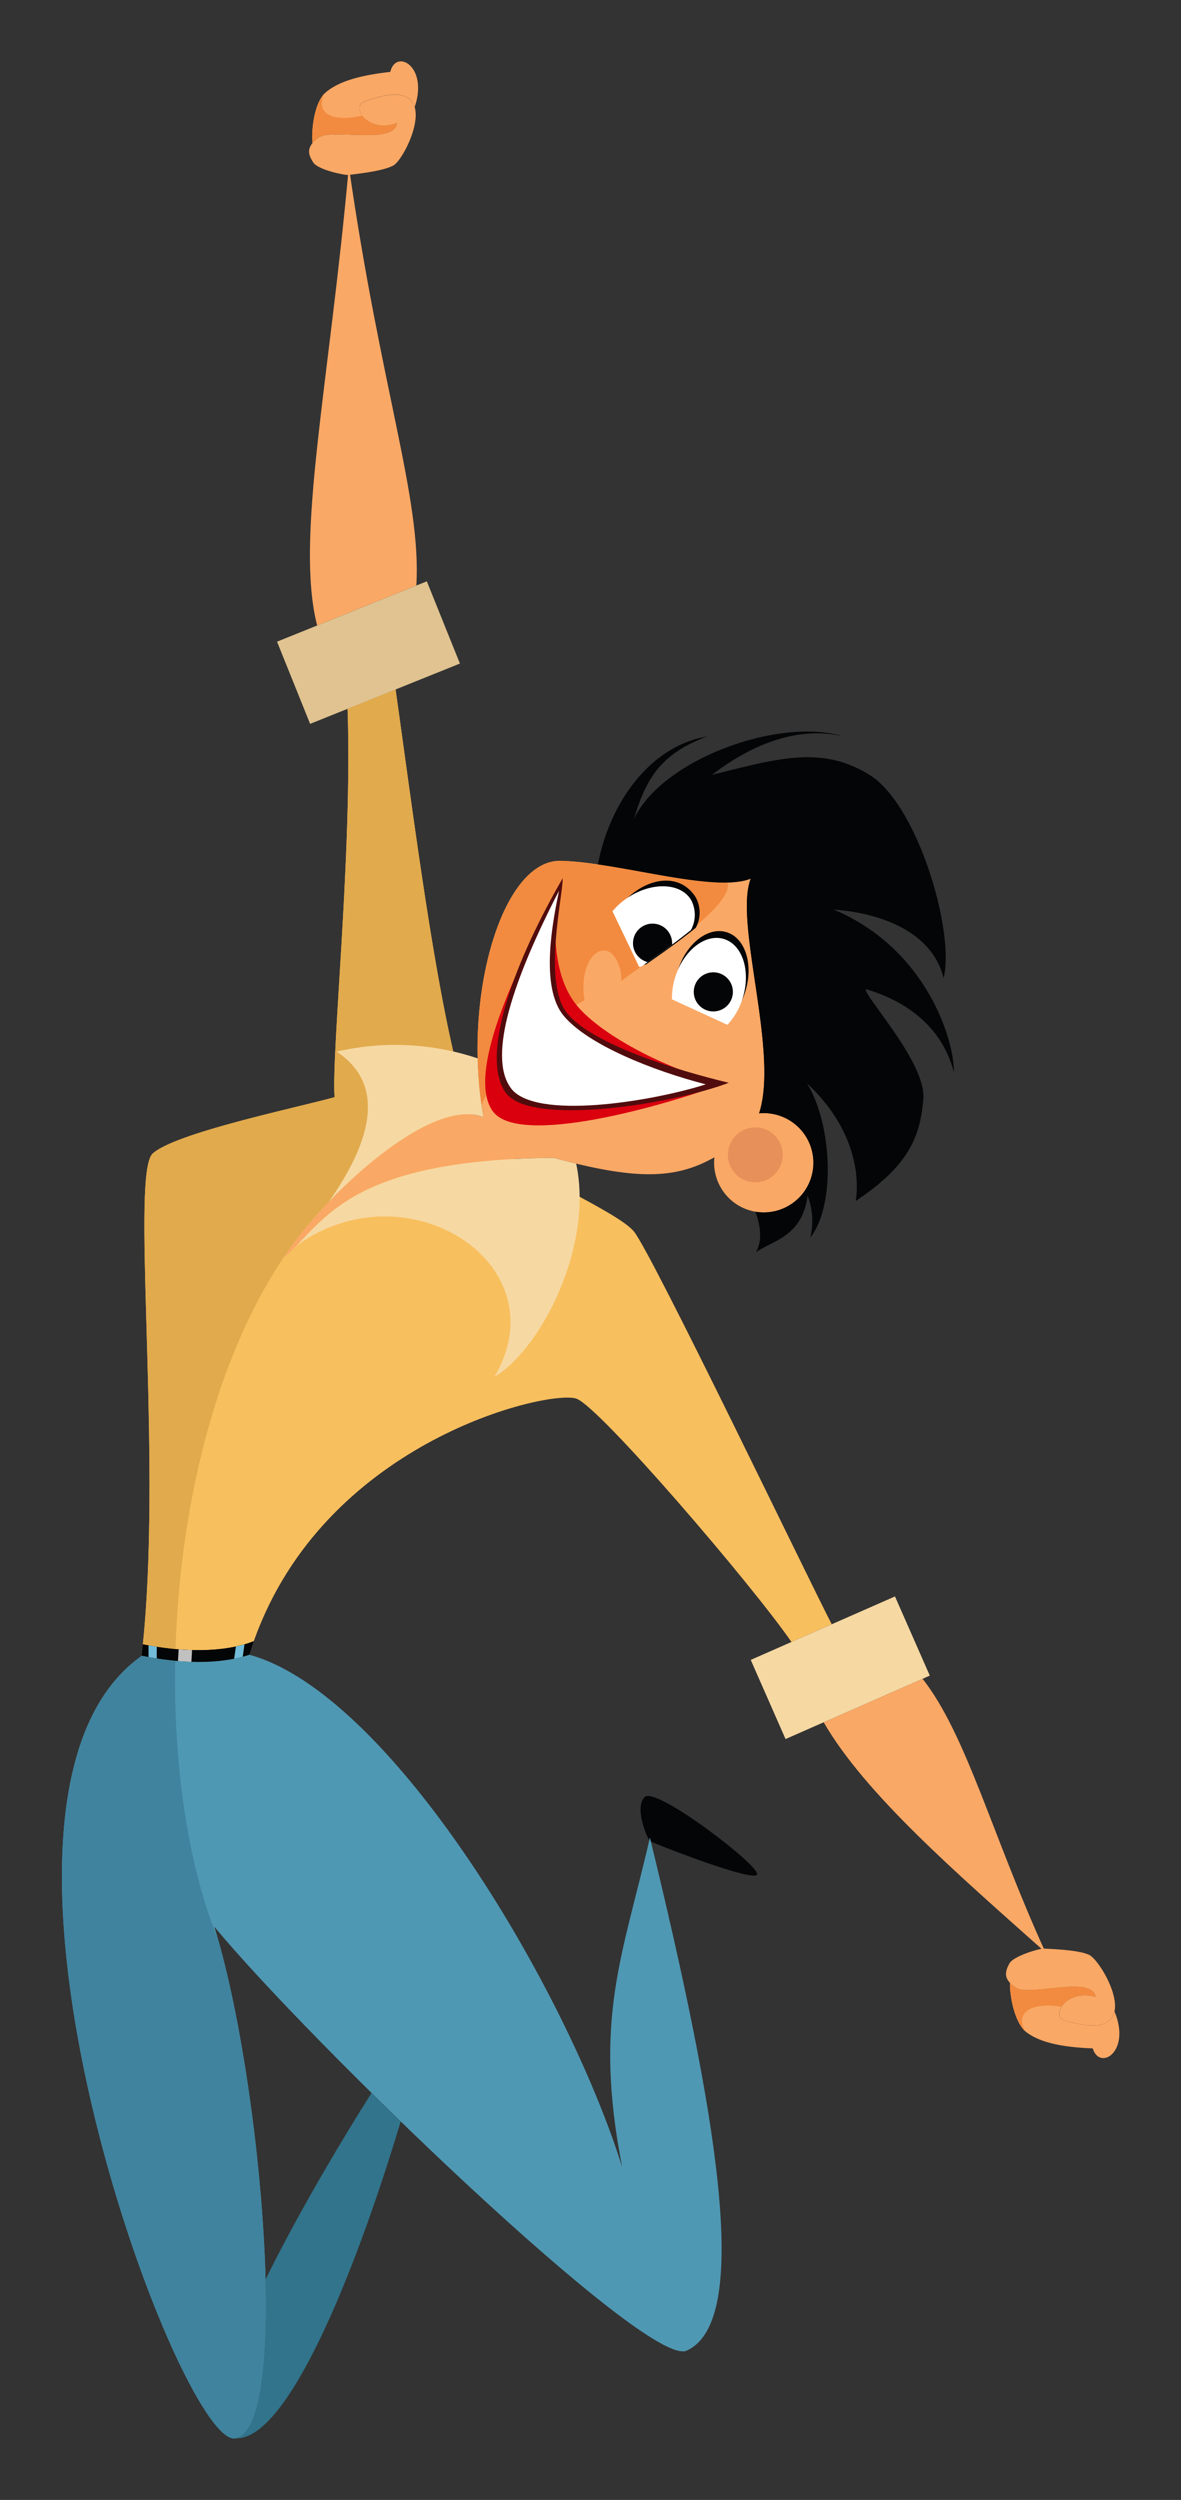 <svg xmlns="http://www.w3.org/2000/svg" width="170.115" height="360.023" viewBox="0 0 170.115 360.023">
  <rect x="0" y="0" width="170.115" height="360.023" fill="#333333" stroke="none"/>
  <g id="Grupo_28" data-name="Grupo 28" transform="translate(-896.73 -273.328)">
    <path id="Trazado_144" data-name="Trazado 144" d="M902.978,584.921A199.733,199.733,0,0,0,913.7,615.558c6.438,14.079,10.976,17.276,15.809,17.746h.009a10.112,10.112,0,0,0,1.622.025c9.15-.105,15.234-10.163,19.5-18.914a183.59,183.59,0,0,0,7.933-19.466c26.85,24.973,32.875,25.56,35.478,25.813a10.216,10.216,0,0,0,5.217-.816c14.185-6.337,12.143-29.7,3.52-67.92.513.1.976.167,1.394.208a9.3,9.3,0,0,0,8.609-3.487,9.113,9.113,0,0,0,1.126-9.2c-.479-1.112-1.311-3.042-6.623-7.317a8.823,8.823,0,0,0,4.9.1c5.779,7.465,13.917,15.025,21.273,21.632a10.577,10.577,0,0,0,.068,7.37c.028.264.059.516.1.772.031.208.066.408.1.608,0,.02.018.1.021.119.053.3.108.6.174.9.04.185.092.4.148.611l.033.132c.075.3.151.593.238.883.064.215.137.435.212.656.135.4.242.7.359,1,.1.247.2.478.3.709.183.406.34.738.505,1.048.139.261.289.518.446.773.243.4.475.745.715,1.067.188.254.384.492.586.724a9.05,9.05,0,0,0,.785.85c.145.14.3.277.456.407.138.125.337.29.56.459,2.756,2.08,6.2,3.3,10.8,3.836a10.2,10.2,0,0,0,4.628,1.636,10.7,10.7,0,0,0,9.662-4.465,14.135,14.135,0,0,0,1.831-12.384c-.287-6.293-4.69-12.777-8.519-14.705a15.5,15.5,0,0,0-4.544-1.367c-1.827-4.316-3.443-8.484-4.877-12.186-2.927-7.553-5.462-14.091-8.738-19.551a8.822,8.822,0,0,0-.715-2.791l-5.013-11.4a8.853,8.853,0,0,0-11.667-4.54l-1.378.606c-.922-1.879-3.342-6.82-3.342-6.82-5.846-11.941-9.985-20.334-13.053-26.465.145.022.29.039.436.054a8.836,8.836,0,0,0,6.069-1.655c.16-.09.454-.236.678-.349.146-.073.285-.145.424-.215.219.038.441.068.662.09a8.819,8.819,0,0,0,7.821-3.343,16.691,16.691,0,0,0,1.39-2.083,8.9,8.9,0,0,0,3.1-1.295c9.781-6.5,12.306-12.941,13.23-17.976a8.92,8.92,0,0,0,4.874-7.871,29,29,0,0,0-2.144-10.28,8.84,8.84,0,0,0,.38-1.158c2.46-9.676-3.633-32.065-14.462-38.895a8.876,8.876,0,0,0-6.079-6.584,24.716,24.716,0,0,0-4.757-.922,37.925,37.925,0,0,0-13.554,1.41,8.805,8.805,0,0,0-5.272-.722c-6.951,1.185-15.93,6.492-20.663,17.819q-.385.025-.77.072c-.3.037-.571.084-.839.139-.39.067-.766.145-1.139.244-.31.084-.589.174-.865.272-.36.117-.691.235-1.021.374-.255.106-.517.23-.774.36-.315.15-.619.3-.921.476-.21.119-.457.273-.7.433-.31.2-.565.367-.82.551-.2.144-.4.306-.608.471-.285.226-.523.421-.76.632-.161.144-.328.3-.494.463l-.084.081c-.241.233-.425.414-.607.606-.142.15-.265.287-.384.421-.122-.837-.217-1.492-.217-1.492s-1.281-9.1-1.284-9.13l-.719-5.2,2.852-1.148a8.854,8.854,0,0,0,4.905-11.517l-4.768-11.842a8.846,8.846,0,0,0-.917-1.7c-.4-6.545-1.878-13.666-3.735-22.629-1.357-6.553-3.03-14.631-4.617-24.233.283-.139.554-.286.818-.443,3.685-2.192,7.619-8.971,7.458-15.271a14.49,14.49,0,0,0-1.747-10.936,11.09,11.09,0,0,0-8.208-5.151,10.113,10.113,0,0,0-7.225,2.054c-4.478.846-7.907,2.348-10.476,4.588-.22.192-.411.376-.579.549-.109.105-.251.251-.387.4a10.729,10.729,0,0,0-.7.876c-.167.218-.362.491-.553.791-.215.337-.418.7-.612,1.068-.16.309-.3.584-.427.881s-.263.634-.389.978c-.1.275-.189.519-.271.779-.1.316-.184.626-.265.938l-.026.1c-.059.225-.117.449-.168.682-.066.3-.121.6-.172.891l-.026.142c-.036.2-.072.4-.1.609-.047.328-.079.627-.111.927l-.012.119c-.022.19-.043.392-.058.593-.02.268-.032.527-.04.783a10.956,10.956,0,0,0,1.414,9.209,10.832,10.832,0,0,0,3.093,3.15c-.718,6.874-1.51,13.336-2.213,19.065-1.723,14.048-3.1,25.255-2.5,34.273a8.853,8.853,0,0,0-4.249,11.222l4.768,11.842a8.9,8.9,0,0,0,4.84,4.877c-.134,9.726-.769,20.152-1.282,28.587-.244,4-.444,7.336-.571,10.054-13.33,3.274-19.942,5.332-23.431,8.524-4.393,4.02-4.407,9.486-3.757,32,.355,12.257.8,27.51-.134,40.242-.039.536-.08,1.07-.124,1.6l-.053.6C899.063,516.763,890.452,537.832,902.978,584.921ZM981.021,539.1c-.415,1.713-.831,3.356-1.238,4.963-.327,1.289-.641,2.53-.942,3.754-7.292-12.573-20.037-31.6-34.762-40.65,8.83-16.609,27.014-22.565,32.731-23.549,4.12,3.923,13.767,14.843,20.878,23.636a8.823,8.823,0,0,0-.882,8.687l5.014,11.4a8.937,8.937,0,0,0,.716,1.318c-7.232-5.083-10.035-5.356-11.429-5.491a9.546,9.546,0,0,0-7.736,2.7C979.114,530.144,979.99,535.832,981.021,539.1Z" fill="none" fill-rule="evenodd"/>
    <g id="Grupo_27" data-name="Grupo 27">
      <path id="Trazado_145" data-name="Trazado 145" d="M989.6,532.115c-1.585,1.59.45,6.058.7,6.31s14.666,5.912,15.46,4.889-14.572-12.79-16.157-11.2Z" fill="#040506" fill-rule="evenodd"/>
      <path id="Trazado_146" data-name="Trazado 146" d="M933.284,509.682q.227-.635.464-1.256c.216-.562.443-1.113.677-1.659,11.315-26.577,41.7-33.344,45.348-32.01,3.377,1.236,25.173,26.663,30.963,35.035l5.8-2.553c-3.186-6.1-26.089-53.826-28.541-56.618-2.616-2.98-15.776-8.367-21.286-13.248-5.286-4.682-10.067-44.121-13-64.754l-6.918,2.786c.734,20.477-2.344,49.529-1.869,55.929-5.184,1.46-22.925,5.122-26.2,8.122-3.049,2.789.946,39.163-1.038,66.351-.042.566-.085,1.131-.132,1.689q-.111,1.332-.243,2.629c5.608,1.14,11.632,1.258,15.976-.443Z" fill="#f8bf5e" fill-rule="evenodd"/>
      <path id="Trazado_147" data-name="Trazado 147" d="M965.527,435.741c-4.81-8.894-9.1-44.045-11.815-63.122l-6.918,2.786c.734,20.477-2.344,49.529-1.869,55.929-5.184,1.46-22.925,5.122-26.2,8.122-3.049,2.789.946,39.163-1.038,66.351-.042.566-.085,1.131-.132,1.689q-.111,1.332-.243,2.629a43.56,43.56,0,0,0,4.7.694c1-32.155,12.973-66.781,37.991-74.041q2.772-.515,5.529-1.037Z" fill="#e1aa4c" fill-rule="evenodd"/>
      <path id="Trazado_148" data-name="Trazado 148" d="M1006.07,433.663c2.912-8.848-3.646-27.476-1.2-33.8-5.371,2.107-18.806-2.346-27.358-2.563s-14.245,19.869-11.144,36.919c-7.865-3.161-23.741,12.2-28.737,20.208,5.736-4.826,8.721-14.1,38.847-14.354,11.775,3.19,17.5,3.13,23.16-.084a7.242,7.242,0,0,0-.038,1.045,7.149,7.149,0,1,0,6.89-7.4c-.142.005-.283.015-.422.028Z" fill="#faa865" fill-rule="evenodd"/>
      <path id="Trazado_149" data-name="Trazado 149" d="M1001.52,400.42c-6.421.165-16.9-2.941-24.006-3.121-8.263-.21-13.858,18.539-11.427,35.186,1.542-3.839,7.278-10.893,14.833-15.11-.646-3.99.825-6.943,2.607-7.162s2.892,2.735,2.683,4.449c.241-.676,16.539-10.475,15.31-14.242Z" fill="#f28b3f" fill-rule="evenodd"/>
      <path id="Trazado_150" data-name="Trazado 150" d="M1005.387,435.694a3.953,3.953,0,1,0,4.09,3.81,3.953,3.953,0,0,0-4.09-3.81Z" fill="#e8905a" fill-rule="evenodd"/>
      <path id="Trazado_151" data-name="Trazado 151" d="M982.861,397.812c1.547-8.332,7.133-16.963,15.729-18.429-6.146,2.345-8.625,5.38-10.52,11.819,4.175-8.614,20.947-14.6,30.045-11.839-7.468-1.729-14.447,2.187-18.823,5.549,9.392-2.324,15.77-4.307,22.724.034s12.3,22.688,10.631,29.246c-1.708-6.936-9.528-9.424-15.835-9.873,13.076,5.463,17.348,18.4,17.327,23.453-1.868-7.189-7.685-10.523-12.712-12-.118,1.185,8.767,10.663,8.305,15.863s-1.906,9.441-9.746,14.652c-.022.032,1.923-8.609-7-16.919,3.533,5.679,4.211,17.416.452,22.2a10.026,10.026,0,0,0-.382-6.046c-.768,6.017-5.261,6.5-7.452,8.176.9-1.6.754-3.651-.065-5.868a7.15,7.15,0,1,0,.951-14.193c-.142.005-.283.015-.422.028,2.912-8.848-3.646-27.476-1.2-33.8-4.345,1.7-13.967-.883-22.011-2.05Z" fill="#040506" fill-rule="evenodd"/>
      <path id="Trazado_152" data-name="Trazado 152" d="M967.685,433.33c3.723,5.294,25.2-.894,33.27-3.959-7.745-1.845-17.435-6.8-21.1-11.2s-3.542-12.078-2.536-16.909c-6.691,12.227-13.357,26.775-9.633,32.069Z" fill="#da000e" fill-rule="evenodd"/>
      <path id="Trazado_153" data-name="Trazado 153" d="M969.612,430.737c3.625,4.877,24.029,1.588,32.1-1.476-7.746-1.846-19.578-5.55-23.244-9.947s-.606-17.064-.692-19.5c-7.665,13.271-11.784,26.046-8.16,30.923Z" fill="#510c0d" fill-rule="evenodd"/>
      <path id="Trazado_154" data-name="Trazado 154" d="M970.329,430.048c3.451,4.644,20.2,1.944,28.067-.56-7.593-1.96-16.974-5.681-20.465-9.868s-1.541-13.794-.681-18c-6.46,12.524-10.374,23.783-6.921,28.427Z" fill="#fff" fill-rule="evenodd"/>
      <path id="Trazado_155" data-name="Trazado 155" d="M1001.4,407.578c-2.686-.831-5.835,1.637-7.033,5.511a10.1,10.1,0,0,0-.461,3.175l7.985,3.669a9.639,9.639,0,0,0,2.2-3.835c1.2-3.874-.007-7.689-2.693-8.52Z" fill="#040506" fill-rule="evenodd"/>
      <path id="Trazado_156" data-name="Trazado 156" d="M1001.016,408.559c-2.686-.83-5.835,1.637-7.033,5.512a10.089,10.089,0,0,0-.461,3.174l7.985,3.669a9.638,9.638,0,0,0,2.2-3.834c1.2-3.875-.008-7.689-2.694-8.521Z" fill="#fff" fill-rule="evenodd"/>
      <path id="Trazado_157" data-name="Trazado 157" d="M999.379,413.356a2.817,2.817,0,1,0,2.916,2.715,2.817,2.817,0,0,0-2.916-2.715Z" fill="#040506" fill-rule="evenodd"/>
      <path id="Trazado_158" data-name="Trazado 158" d="M996.924,402.521c-2.449-3.827-7.751-2.86-11.268,1.721l3.843,8.014c.1-.013.2-.027.295-.043,2.011-1.4,4.753-3.316,7.157-5.27a4.56,4.56,0,0,0-.027-4.422Z" fill="#040506" fill-rule="evenodd"/>
      <path id="Trazado_159" data-name="Trazado 159" d="M996.22,402.841c-1.516-2.368-5.513-2.517-8.929-.33a10.119,10.119,0,0,0-2.339,2.051l3.843,8.013c.1-.012.2-.026.3-.042,2.01-1.4,4.754-3.317,7.158-5.27a4.563,4.563,0,0,0-.028-4.422Z" fill="#fff" fill-rule="evenodd"/>
      <path id="Trazado_160" data-name="Trazado 160" d="M990.017,411.887c1.079-.755,2.295-1.617,3.524-2.529a2.948,2.948,0,0,0,0-.3,2.817,2.817,0,1,0-3.528,2.827Z" fill="#040506" fill-rule="evenodd"/>
      <path id="Trazado_161" data-name="Trazado 161" d="M965.53,425.743a54.437,54.437,0,0,0,.84,8.475c-5.64-2.267-15.4,4.993-22.313,12.234,6.184-8.785,8.331-16.922,1.162-21.679a37.349,37.349,0,0,1,20.311.97Zm-26.1,26.986c4.9-5.021,10.172-12.426,37.052-12.656q1.7.461,3.24.831c2.544,11.973-5.125,26.769-11.767,30.7,9.535-16.255-12.585-30.427-28.525-18.875Z" fill="#f6d8a2" fill-rule="evenodd"/>
      <path id="Trazado_162" data-name="Trazado 162" d="M956.705,357.653c.728-12.655-5.139-28.271-9.726-60.371-2.844,31.644-7.755,53.626-4.567,66.126l14.293-5.755Z" fill="#faa865" fill-rule="evenodd"/>
      <path id="Trazado_163" data-name="Trazado 163" d="M1015.377,521.359c5.959,10.316,19.1,21.691,31.945,33.128-7.779-17.072-11.355-31.283-17.7-39.394l-14.249,6.266Z" fill="#faa865" fill-rule="evenodd"/>
      <path id="Trazado_164" data-name="Trazado 164" d="M932.657,511.634l-.02-.006q.306-.99.647-1.946c-4.344,1.7-10.368,1.583-15.976.443q-.084.834-.18,1.652c5.386,1.125,11.186,1.315,15.529-.143Z" fill="#040506" fill-rule="evenodd"/>
      <path id="Trazado_165" data-name="Trazado 165" d="M924.4,510.96q-.961-.025-1.938-.1l-.1,1.689c.65.054,1.3.092,1.937.112l.1-1.7Z" fill="#c2c1c1" fill-rule="evenodd"/>
      <path id="Trazado_166" data-name="Trazado 166" d="M931.947,510.134q-.6.174-1.238.311l-.249,1.767q.631-.126,1.234-.288l.253-1.79Z" fill="#72bcd9" fill-rule="evenodd"/>
      <path id="Trazado_167" data-name="Trazado 167" d="M919.312,510.485q-.594-.093-1.182-.2l-.005,1.689q.59.11,1.181.2l.006-1.692Z" fill="#72bcd9" fill-rule="evenodd"/>
      <path id="Trazado_168" data-name="Trazado 168" d="M990.343,537.965c-3.9,17.088-8.185,26.007-3.992,47.45-8.108-25.886-33.356-68.2-53.694-73.781-4.343,1.458-10.143,1.268-15.529.143l0,.024c-29.109,20.606,5.372,113.815,13.462,112.685s3.944-51.38-2.994-73.7c13.425,16.288,62.323,63.617,68.023,61.071,9.51-4.248,4.371-34.3-5.274-73.9Z" fill="#4f98b3" fill-rule="evenodd"/>
      <path id="Trazado_169" data-name="Trazado 169" d="M921.969,512.512a43.583,43.583,0,0,1-4.841-.735l0,.024c-29.109,20.606,5.372,113.815,13.462,112.685,7.871-1.1,4.162-48.67-2.433-71.8-4.34-10.653-6.477-25.076-6.186-40.171Z" fill="#40839e" fill-rule="evenodd"/>
      <path id="Trazado_170" data-name="Trazado 170" d="M950.241,574.735q2.079,2.051,4.209,4.117c-6.994,23.248-16.56,46.025-23.8,45.62,3.463-.59,4.654-10.277,4.333-22.887,4.146-8.407,9.7-18.024,15.261-26.85Zm-21.093,49.193c.028.023.059.05.087.071-.03-.023-.059-.046-.087-.071Zm.258.183c.047.032.093.056.14.085-.049-.026-.094-.055-.14-.085Z" fill="#31748b" fill-rule="evenodd"/>
      <path id="Trazado_171" data-name="Trazado 171" d="M953.911,291.038c-.281,3.225-9.4.719-11.308,2.117s-1.437,2.458-.766,3.553,4.661,1.894,5.105,1.814,4.961-.478,6.5-1.395c1.876-1.116,7.943-13.818-4.262-9.133-1.948.747.55,4.57,4.731,3.044Z" fill="#faa865" fill-rule="evenodd"/>
      <path id="Trazado_172" data-name="Trazado 172" d="M952.951,283.684c-4.175.463-7.414,1.306-9.361,3-1.414,1.234-2.047,4.793-1.857,7.262a4.753,4.753,0,0,1,.87-.8c1.9-1.4,11.027,1.108,11.308-2.117-4.181,1.526-6.679-2.3-4.731-3.044,4.782-1.836,6.759-1,7.282.759,2-5.915-2.711-8.433-3.511-5.069Z" fill="#faa865" fill-rule="evenodd"/>
      <path id="Trazado_173" data-name="Trazado 173" d="M943.375,286.9c-1.263,1.392-1.822,4.709-1.642,7.049a4.753,4.753,0,0,1,.87-.8c1.9-1.4,11.027,1.108,11.308-2.117-2.4.877-4.247-.011-5.014-1.068-2.44.666-7,.687-5.522-3.069Z" fill="#f28b3f" fill-rule="evenodd"/>
      <path id="Trazado_174" data-name="Trazado 174" d="M1054.557,560.918c-.51-3.2-9.43-.051-11.429-1.31s-1.608-2.349-1.017-3.489,4.516-2.22,4.965-2.172,4.982.125,6.582.93c1.949.981,8.9,13.22-3.6,9.413-1.994-.608.226-4.6,4.5-3.372Z" fill="#faa865" fill-rule="evenodd"/>
      <path id="Trazado_175" data-name="Trazado 175" d="M1054.121,568.322c-4.2-.165-7.488-.777-9.55-2.333-1.5-1.131-2.382-4.636-2.367-7.113a4.666,4.666,0,0,0,.924.732c2,1.259,10.919-1.887,11.429,1.31-4.278-1.226-6.5,2.764-4.5,3.372,4.9,1.492,6.814.52,7.21-1.273,2.411,5.758-2.106,8.6-3.142,5.3Z" fill="#faa865" fill-rule="evenodd"/>
      <path id="Trazado_176" data-name="Trazado 176" d="M1044.34,565.792c-1.357-1.3-2.15-4.568-2.136-6.916a4.666,4.666,0,0,0,.924.732c2,1.259,10.919-1.887,11.429,1.31-2.458-.7-4.236.313-4.926,1.421-2.481-.492-7.035-.189-5.291,3.453Z" fill="#f28b3f" fill-rule="evenodd"/>
      <path id="Trazado_177" data-name="Trazado 177" d="M1025.647,503.235l-20.779,9.138,5.014,11.4,20.779-9.137-5.014-11.4Z" fill="#f6d8a2" fill-rule="evenodd"/>
      <path id="Trazado_178" data-name="Trazado 178" d="M958.211,357.047l-21.578,8.688,4.768,11.841,21.578-8.688-4.768-11.842Z" fill="#e0c390" fill-rule="evenodd"/>
    </g>
  </g>
</svg>
